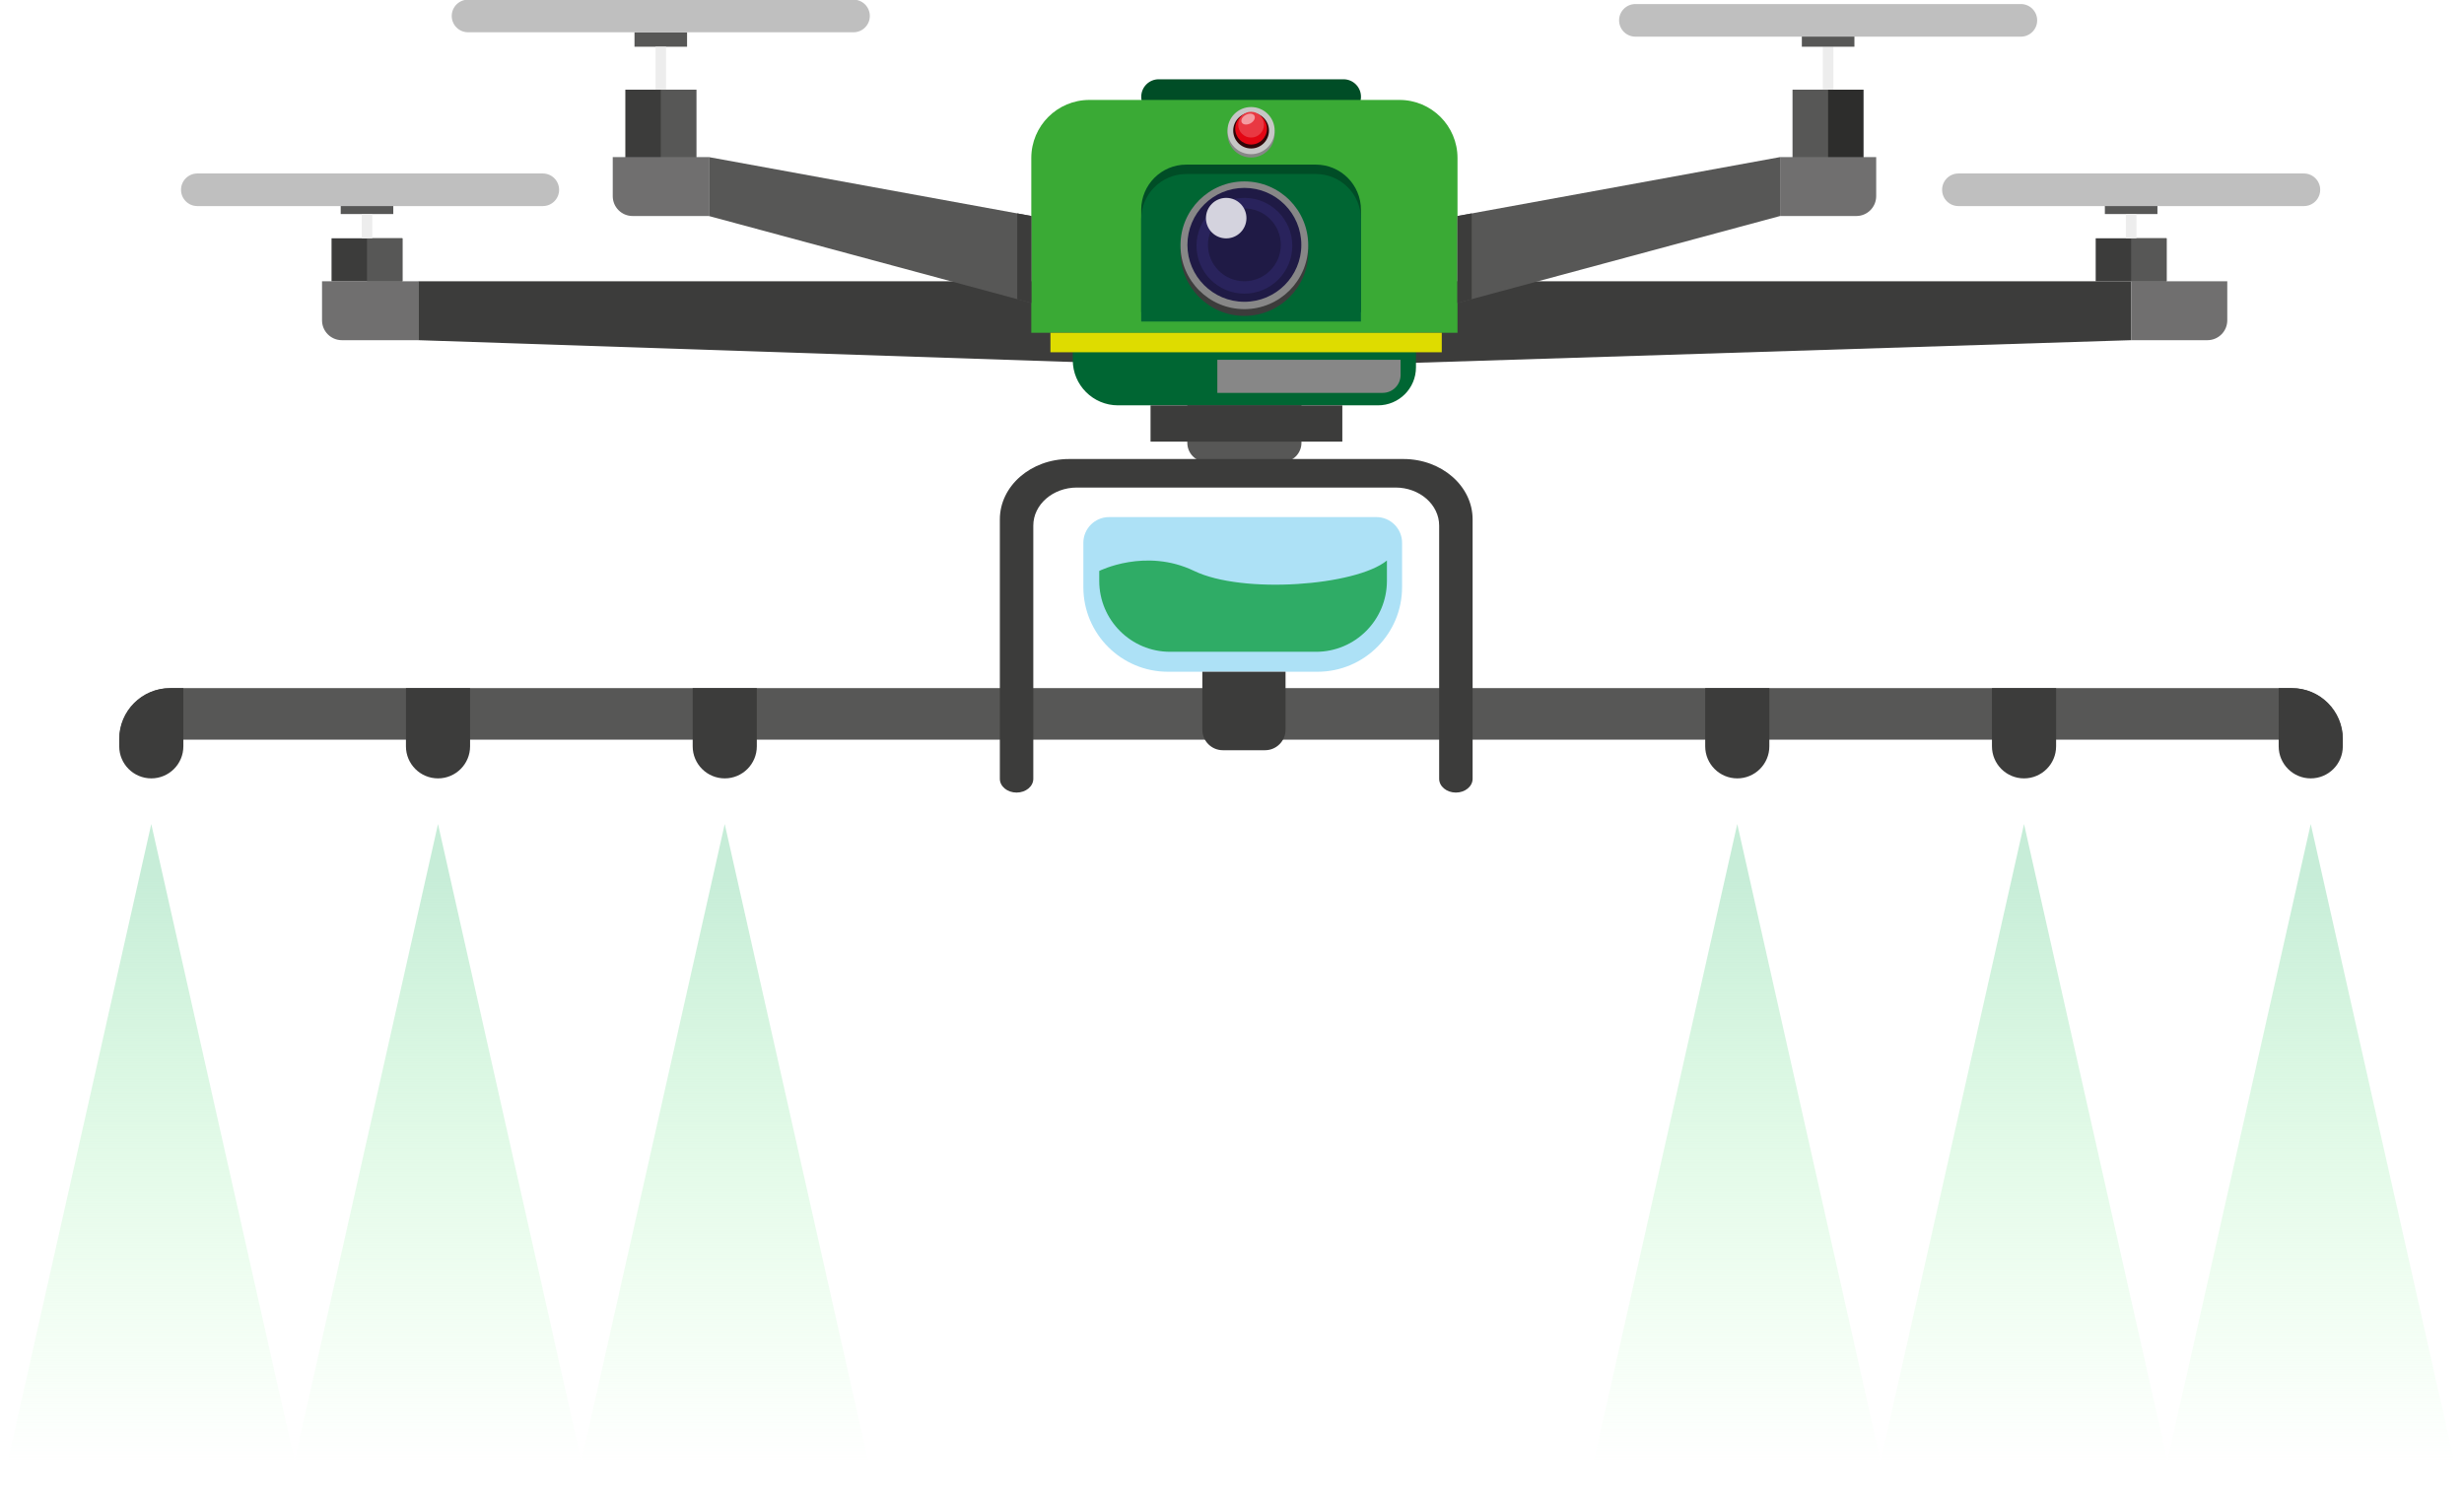 <?xml version="1.0" encoding="UTF-8"?>
<svg width="600" height="364.8" version="1.1" viewBox="0 0 600 364.8" xmlns="http://www.w3.org/2000/svg" xmlns:xlink="http://www.w3.org/1999/xlink">
 <defs>
  <linearGradient id="g" x1="4936" x2="4936" y1="3108.9" y2="4444.5" gradientTransform="translate(682.37)" gradientUnits="userSpaceOnUse" xlink:href="#a"/>
  <linearGradient id="a">
   <stop stop-color="#c7edd8" offset="0"/>
   <stop stop-color="#ccffcf" stop-opacity="0" offset="1"/>
  </linearGradient>
  <linearGradient id="f" x1="4936" x2="4936" y1="3108.9" y2="4444.5" gradientTransform="translate(-622.71)" gradientUnits="userSpaceOnUse" xlink:href="#a"/>
  <linearGradient id="e" x1="4936" x2="4936" y1="3108.9" y2="4444.5" gradientTransform="translate(29.832)" gradientUnits="userSpaceOnUse" xlink:href="#a"/>
  <linearGradient id="b" x1="4936" x2="4936" y1="3108.9" y2="4444.5" gradientTransform="translate(-2927)" gradientUnits="userSpaceOnUse" xlink:href="#a"/>
  <linearGradient id="c" x1="4936" x2="4936" y1="3108.9" y2="4444.5" gradientTransform="translate(-4232.1)" gradientUnits="userSpaceOnUse" xlink:href="#a"/>
  <linearGradient id="d" x1="4936" x2="4936" y1="3108.9" y2="4444.5" gradientTransform="translate(-3579.5)" gradientUnits="userSpaceOnUse" xlink:href="#a"/>
 </defs>
 <g transform="translate(-332.7 -1114.1)">
  <g transform="matrix(.107 0 0 .107 297.07 994.81)">
   <g>
    <path d="m1284.6 1755h3898.4v134.08l-2002.8 63.267-1895.6-63.267v-134.08" fill="#3c3c3b"/>
    <path d="m3390.5 1374.8h-420.56c-21.96 0-39.76-17.8-39.76-39.76s17.8-39.76 39.76-39.76h420.56c21.96 0 39.76 17.8 39.76 39.76s-17.8 39.76-39.76 39.76" fill="#004d26"/>
    <path d="m3251 2166.4h-172.21c-24.173 0-43.76-19.6-43.76-43.76v-137.12h259.75v137.12c0 24.16-19.6 43.76-43.773 43.76" fill="#575756"/>
    <path d="m3469 2037.4h-591.64c-56.88 0-103-46.107-103-102.99v-87.853h781.04v104.45c0 47.707-38.68 86.387-86.4 86.387" fill="#063"/>
    <path d="m2680.3 1804.4-734.11-197.91v-134.08l734.11 134.08v197.91" fill="#575756"/>
    <path d="m3649.9 1872.3h-969.92v-397.85c0-72.987 59.16-132.15 132.15-132.15h705.63c72.987 0 132.15 59.16 132.15 132.15v397.85" fill="#3aaa35"/>
    <path d="m3479.7 2009h-376.36v-75.347h417.03v34.68c0 22.467-18.213 40.667-40.667 40.667" fill="#878787"/>
    <path d="m1917.4 1560h-161.29v-241.05h161.29v241.05" fill="#3c3c3b"/>
    <path d="m1917.4 1560h-80.64v-241.05h80.64v241.05" fill="#575756"/>
   </g>
   <g fill="#706f6f">
    <path d="m1946.2 1606.5h-173.57c-24.947 0-45.173-20.227-45.173-45.187v-88.893h218.75v134.08"/>
    <path d="m1284.6 1889.1h-173.57c-24.951 0-45.177-20.227-45.177-45.173v-88.907h218.74v134.08"/>
    <path d="m5183 1889.1h173.56c24.96 0 45.173-20.227 45.173-45.173v-88.907h-218.73v134.08"/>
   </g>
   <g>
    <path d="m3649.9 1804.4 734.12-197.91v-134.08l-734.12 134.08v197.91" fill="#575756"/>
    <path d="m4412.7 1560h161.29v-241.05h-161.29v241.05" fill="#2d2d2c"/>
    <path d="m4493.3 1560h-80.64v-241.05h80.64v241.05" fill="#575756"/>
    <path d="m4384 1606.5h173.57c24.947 0 45.173-20.227 45.173-45.187v-88.893h-218.75v134.08" fill="#706f6f"/>
    <path d="m2647.9 1600.6v195.11l32.36 8.72v-197.91l-32.36-5.92" fill="#3c3c3b"/>
    <path d="m3682.2 1600.6v195.11l-32.373 8.72v-197.91l32.373-5.92" fill="#3c3c3b"/>
    <path d="m3327.5 1489.5h-294.75c-56.693 0-102.67 45.96-102.67 102.67v233.07h500.08v-233.07c0-56.707-45.973-102.67-102.67-102.67" fill="#004d26"/>
    <path d="m3327.5 1510.9h-294.75c-56.693 0-102.67 45.96-102.67 102.67v233.07h500.08v-233.07c0-56.707-45.973-102.67-102.67-102.67" fill="#063"/>
    <path d="m3310.2 1688.5c0 80.267-65.067 145.35-145.35 145.35-80.267 0-145.35-65.08-145.35-145.35 0-80.28 65.08-145.36 145.35-145.36 80.28 0 145.35 65.08 145.35 145.36" fill="#3c3c3b"/>
    <path d="m3310.2 1673.1c0 80.28-65.067 145.35-145.35 145.35-80.267 0-145.35-65.067-145.35-145.35s65.08-145.35 145.35-145.35c80.28 0 145.35 65.067 145.35 145.35" fill="#878787"/>
    <path d="m3294.5 1672.1c0 71.587-58.027 129.61-129.61 129.61-71.573 0-129.6-58.027-129.6-129.61 0-71.573 58.027-129.6 129.6-129.6 71.587 0 129.61 58.027 129.61 129.6" fill="#1f1a45"/>
    <path d="m3273.9 1674.2c0 60.187-48.787 108.97-108.97 108.97-60.173 0-108.96-48.787-108.96-108.97 0-60.173 48.787-108.96 108.96-108.96 60.187 0 108.97 48.787 108.97 108.96" fill="#29235c"/>
    <path d="m3247.8 1672.1c0 45.773-37.107 82.88-82.88 82.88-45.773 0-82.88-37.107-82.88-82.88 0-45.76 37.107-82.867 82.88-82.867 45.773 0 82.88 37.107 82.88 82.867" fill="#1f1a45"/>
    <path d="m3169.6 1611.3c0 25.467-20.627 46.093-46.093 46.093-25.453 0-46.08-20.627-46.08-46.093 0-25.453 20.627-46.08 46.08-46.08 25.467 0 46.093 20.627 46.093 46.08" fill="#d4d3de"/>
    <path d="m3233.8 1419.7c0 29.613-24.013 53.627-53.627 53.627-29.613 0-53.627-24.013-53.627-53.627 0-29.627 24.013-53.627 53.627-53.627 29.613 0 53.627 24 53.627 53.627" fill="#878787"/>
    <path d="m3233.8 1412.1c0 29.613-24.013 53.627-53.627 53.627-29.613 0-53.627-24.013-53.627-53.627 0-29.627 24.013-53.627 53.627-53.627 29.613 0 53.627 24 53.627 53.627" fill="#c6c6c6"/>
    <path d="m3220.9 1412.1c0 22.48-18.227 40.693-40.707 40.693s-40.707-18.213-40.707-40.693 18.227-40.707 40.707-40.707 40.707 18.227 40.707 40.707" fill="#300608"/>
    <path d="m3216.4 1407.6c0 20-16.213 36.213-36.213 36.213s-36.213-16.213-36.213-36.213 16.213-36.213 36.213-36.213 36.213 16.213 36.213 36.213" fill="#e30613"/>
    <path d="m3209.5 1398.6c0 16.2-13.133 29.32-29.333 29.32s-29.333-13.12-29.333-29.32 13.133-29.333 29.333-29.333 29.333 13.133 29.333 29.333" fill="#e93842"/>
    <path d="m3187.8 1378.3c2.867 5.387-1.28 13.187-9.253 17.4-7.96 4.213-16.733 3.267-19.587-2.133-2.867-5.4 1.28-13.187 9.253-17.4 7.96-4.227 16.733-3.267 19.587 2.133" fill="#f49ba1"/>
    <path d="m3614.1 1916.6h-890.55v-44.293h890.55v44.293" fill="#dedc00"/>
    <path d="m3387.8 2120h-436.45v-82.56h436.45v82.56" fill="#3c3c3b"/>
    <path d="m1896.6 1221.2h-119.64v-32.88h119.64v32.88" fill="#575756"/>
    <path d="m1848.8 1319h-23.987v-97.787h23.987v97.787" fill="#ededed"/>
    <path d="m1248.8 1755h-161.3v-97.813h161.3v97.813" fill="#3c3c3b"/>
    <path d="m1248.8 1755h-80.648v-97.813h80.648v97.813" fill="#575756"/>
    <path d="m1228 1602h-119.65v-32.867h119.65v32.867" fill="#575756"/>
    <path d="m1180.2 1657.2h-23.996v-55.173h23.996v55.173" fill="#ededed"/>
    <path d="m5263.6 1755h-161.29v-97.813h161.29v97.813" fill="#3c3c3b"/>
    <path d="m5263.6 1755h-80.64v-97.813h80.64v97.813" fill="#575756"/>
    <path d="m5242.8 1602h-119.64v-32.867h119.64v32.867" fill="#575756"/>
    <path d="m5195 1657.2h-24v-55.173h24v55.173" fill="#ededed"/>
    <path d="m4505.3 1319h-24v-97.787h24v97.787" fill="#ededed"/>
    <path d="m4553.2 1221.2h-119.65v-32.88h119.65v32.88" fill="#575756"/>
   </g>
   <g fill="#bfbfbf">
    <path d="m4932 1198.3h-877.25c-20.493 0-37.107-16.613-37.107-37.12 0-20.493 16.613-37.107 37.107-37.107h877.25c20.493 0 37.12 16.613 37.12 37.107 0 20.507-16.627 37.12-37.12 37.12"/>
    <path d="m1568.3 1583.9h-786.22c-20.496 0-37.112-16.613-37.112-37.107 0-20.493 16.616-37.107 37.112-37.107h786.22c20.493 0 37.107 16.613 37.107 37.107 0 20.493-16.613 37.107-37.107 37.107"/>
    <path d="m2275.4 1188.3h-877.25c-20.507 0-37.12-16.613-37.12-37.107 0-20.493 16.613-37.107 37.12-37.107h877.25c20.493 0 37.107 16.613 37.107 37.107 0 20.493-16.613 37.107-37.107 37.107"/>
   </g>
   <g>
    <path d="m5664.7 2798.3h-5060.4c0-64.8 52.532-117.33 117.33-117.33h4825.8c64.8 0 117.33 52.533 117.33 117.33" fill="#575756"/>
    <path d="m2608.4 2296.9v590.43c0 17.333 17.053 31.373 38.08 31.373 21.013 0 38.067-14.04 38.067-31.373v-576.25c0-47.827 44.48-86.613 99.347-86.613h724.92c54.867 0 99.347 38.787 99.347 86.613v576.25c0 17.333 17.04 31.373 38.067 31.373 21.013 0 38.067-14.04 38.067-31.373v-590.43c0-75.867-70.547-137.36-157.56-137.36h-760.77c-87.013 0-157.56 61.493-157.56 137.36" fill="#3c3c3b"/>
    <path d="m3331.2 2643.7h-340.17c-106.36 0-192.57-86.227-192.57-192.57v-100.83c0-32.36 26.24-58.6 58.613-58.6h608.09c32.373 0 58.613 26.24 58.613 58.6v100.83c0 106.35-86.213 192.57-192.57 192.57" fill="#ade1f6"/>
   </g>
   <g fill="#3c3c3b">
    <path d="m4286.6 2886.4c-40.307 0-72.973-32.68-72.973-72.987v-132.43h145.96v132.43c0 40.307-32.68 72.987-72.987 72.987"/>
    <path d="m4939.2 2886.4c-40.307 0-72.987-32.68-72.987-72.987v-132.43h145.97v132.43c0 40.307-32.68 72.987-72.987 72.987"/>
    <path d="m5591.7 2886.4c-40.307 0-72.973-32.68-72.973-72.987v-132.43h30.48c63.773 0 115.48 51.707 115.48 115.48v16.947c0 40.307-32.68 72.987-72.987 72.987"/>
    <path d="m3211.9 2822.3h-96c-25.773 0-46.667-20.893-46.667-46.667v-132h189.33v132c0 25.773-20.893 46.667-46.667 46.667"/>
   </g>
   <path d="m2834.6 2414.3s105.51-53.333 216 0c110.49 53.333 368 33.92 438.67-23.707v46.373c0 89.093-72.24 161.33-161.33 161.33h-332c-89.107 0-161.33-72.24-161.33-161.33v-22.667" fill="#2fac66"/>
   <g stroke-linejoin="round" stroke-width="3">
    <path d="m5591.7 2990.3-344.55 1530.7h689.09z" fill="url(#g)"/>
    <path d="m4286.6 2990.3-344.55 1530.7h689.09z" fill="url(#f)"/>
    <path d="m4939.2 2990.3-344.55 1530.7h689.09z" fill="url(#e)"/>
   </g>
   <g transform="matrix(-1 0 0 1 2973 0)" fill="#3c3c3b">
    <path d="m990.64 2886.4c-40.307 0-72.973-32.68-72.973-72.987v-132.43h145.96v132.43c0 40.307-32.68 72.987-72.987 72.987"/>
    <path d="m1643.2 2886.4c-40.307 0-72.987-32.68-72.987-72.987v-132.43h145.97v132.43c0 40.307-32.68 72.987-72.987 72.987"/>
    <path d="m2295.7 2886.4c-40.307 0-72.973-32.68-72.973-72.987v-132.43h30.48c63.773 0 115.48 51.707 115.48 115.48v16.947c0 40.307-32.68 72.987-72.987 72.987"/>
   </g>
   <g stroke-linejoin="round" stroke-width="3">
    <path d="m1982.3 2990.3-344.55 1530.7h689.09z" fill="url(#b)"/>
    <path d="m677.24 2990.3-344.55 1530.7h689.09z" fill="url(#c)"/>
    <path d="m1329.8 2990.3-344.55 1530.7h689.09z" fill="url(#d)"/>
   </g>
   <path d="m5576.1 1583.9h-786.22c-20.496 0-37.112-16.613-37.112-37.107 0-20.493 16.616-37.107 37.112-37.107h786.22c20.493 0 37.107 16.613 37.107 37.107 0 20.493-16.613 37.107-37.107 37.107" fill="#bfbfbf"/>
  </g>
 </g>
</svg>
